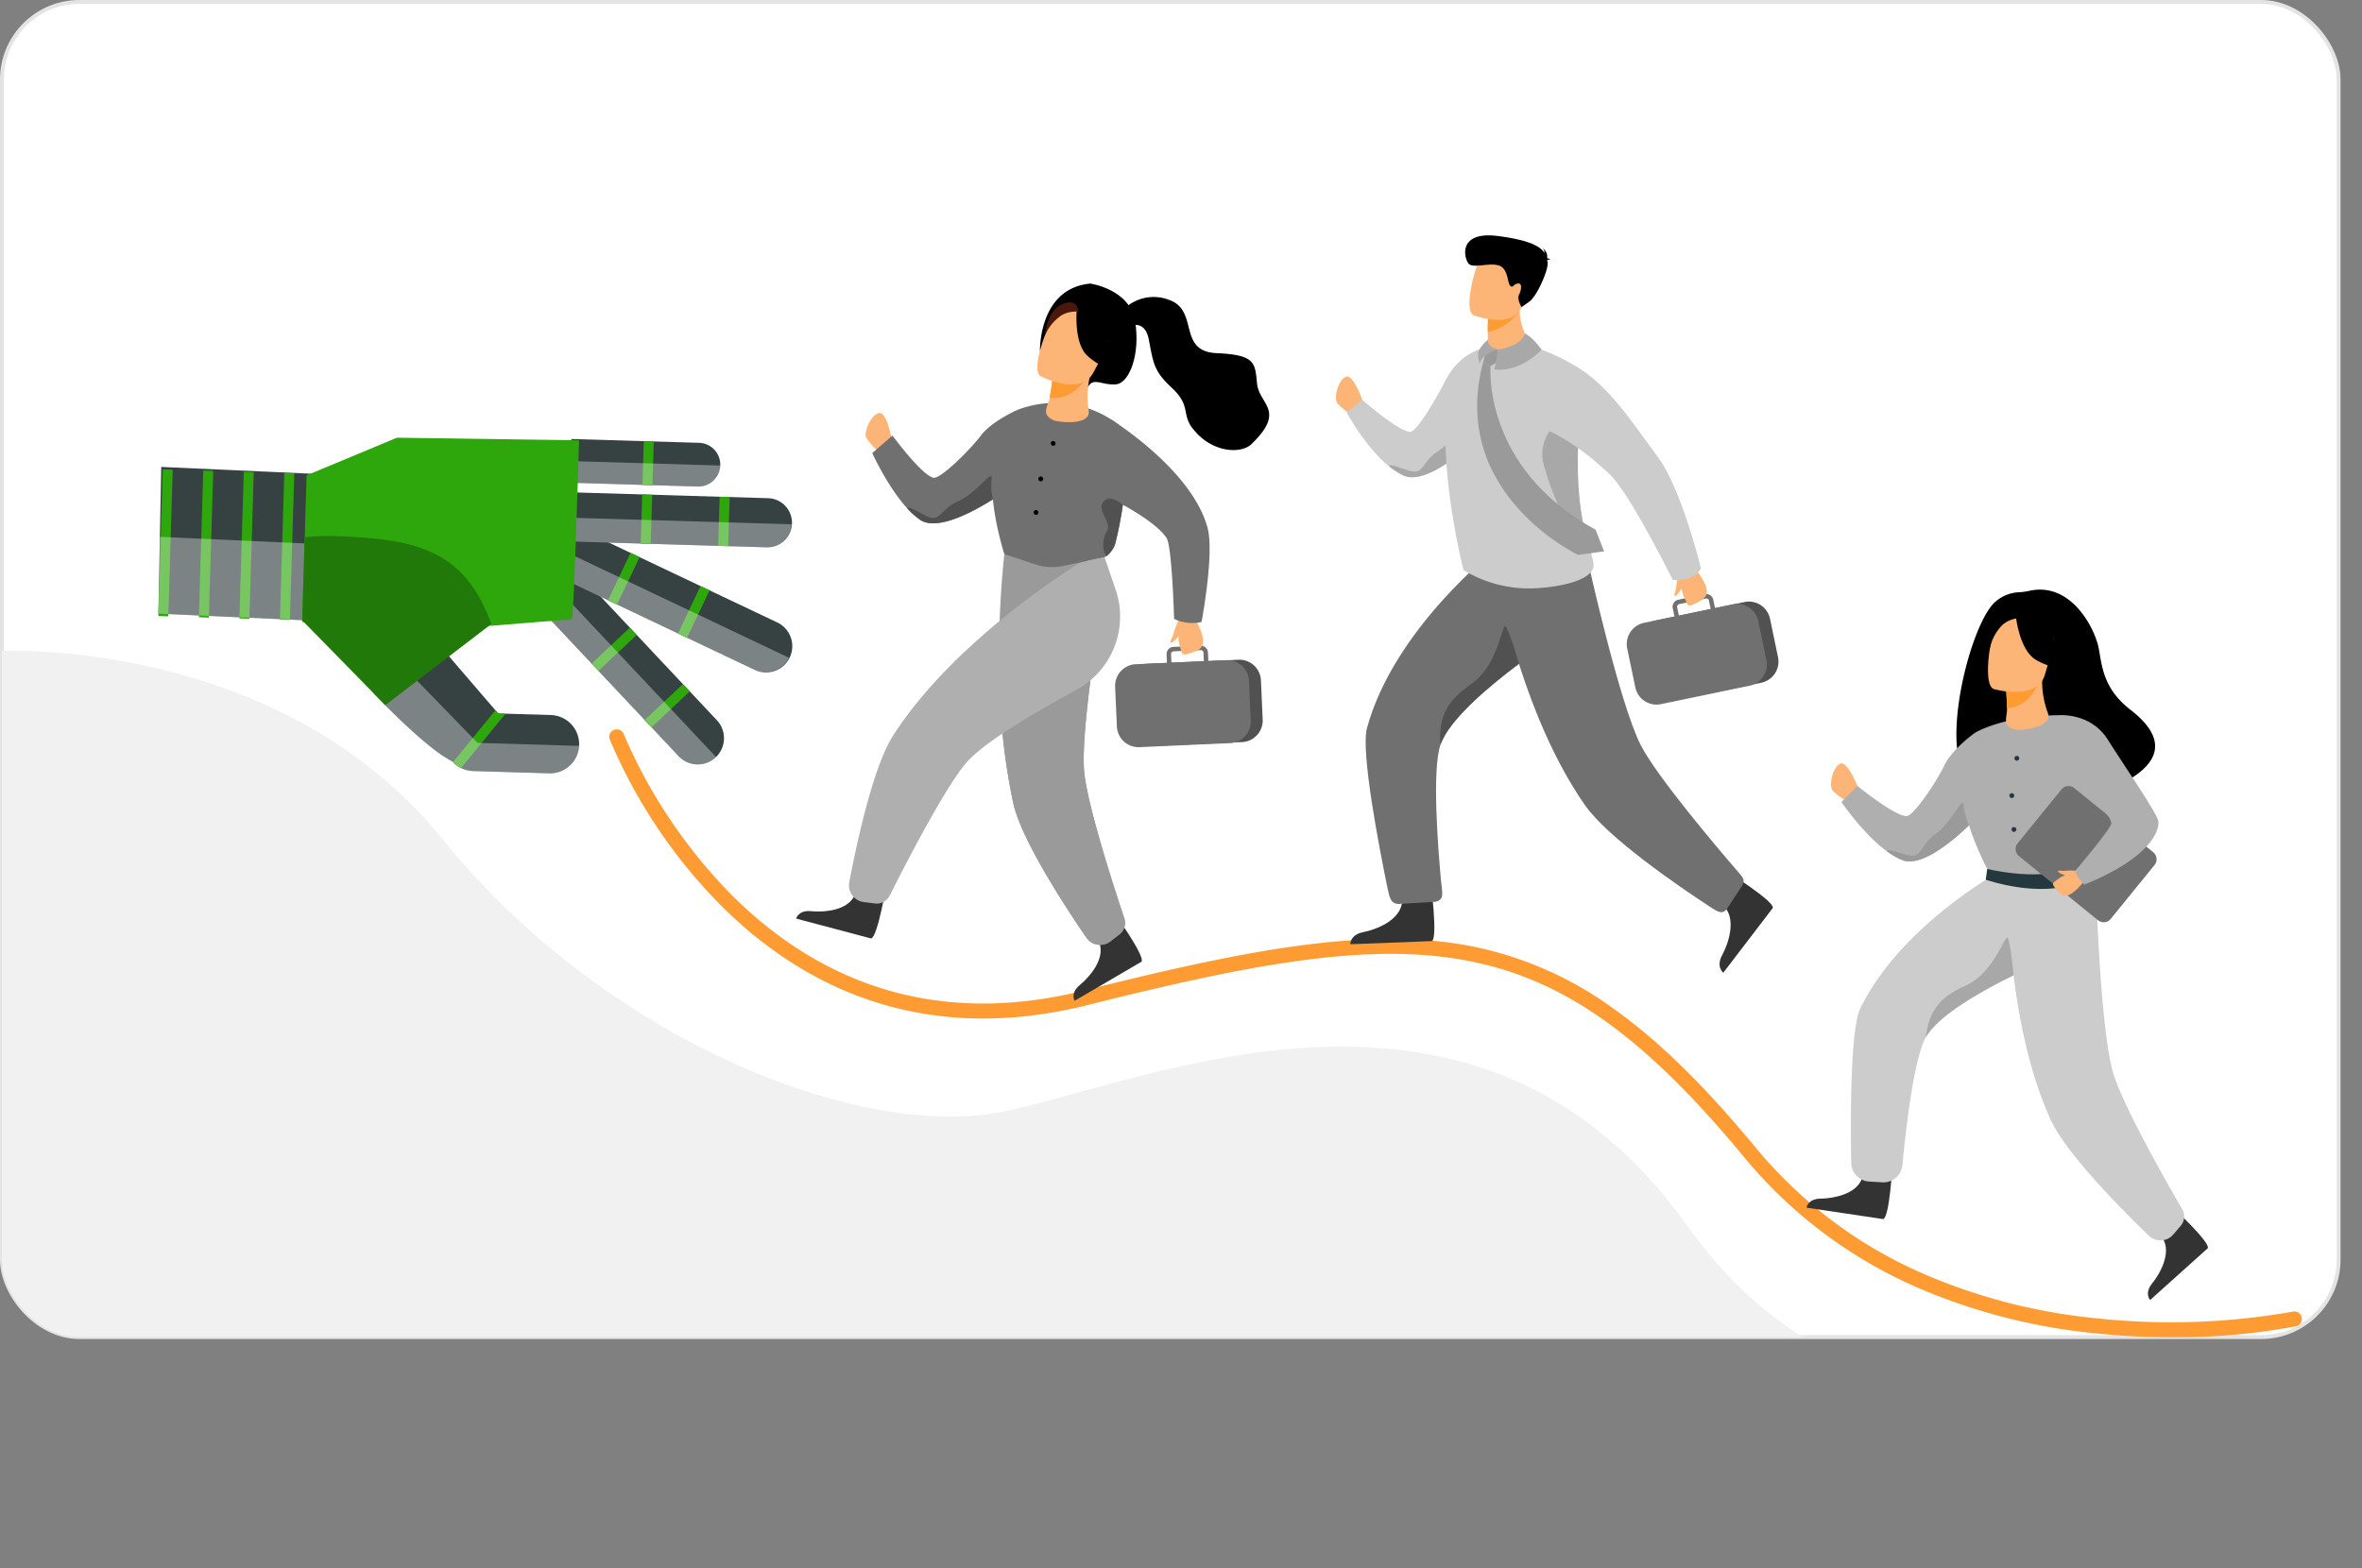 <svg xmlns="http://www.w3.org/2000/svg" xmlns:xlink="http://www.w3.org/1999/xlink" width="609.396" height="404.692" viewBox="0 0 609.396 404.692"><rect x="0" y="0" width="609.396" height="404.692" fill="#808080" stroke="none"/><defs><clipPath id="clip-path"><rect id="Rectangle_338" data-name="Rectangle 338" width="527.522" height="360.011" rx="20" transform="translate(0 0)" fill="none"></rect></clipPath><clipPath id="clip-path-2"><rect id="Rectangle_5981" data-name="Rectangle 5981" width="53.836" height="32.052" fill="none"></rect></clipPath><clipPath id="clip-path-3"><rect id="Rectangle_5989" data-name="Rectangle 5989" width="44.892" height="44.344" fill="none"></rect></clipPath><clipPath id="clip-path-4"><rect id="Rectangle_5990" data-name="Rectangle 5990" width="63.593" height="32.553" fill="none"></rect></clipPath><clipPath id="clip-path-5"><rect id="Rectangle_5991" data-name="Rectangle 5991" width="57.63" height="7.649" fill="none"></rect></clipPath><clipPath id="clip-path-6"><rect id="Rectangle_5992" data-name="Rectangle 5992" width="38.828" height="6.573" fill="none"></rect></clipPath><clipPath id="clip-path-7"><rect id="Rectangle_5999" data-name="Rectangle 5999" width="39.795" height="21.611" fill="none"></rect></clipPath><clipPath id="clip-path-8"><rect id="Rectangle_597" data-name="Rectangle 597" width="602.864" height="310.548" rx="20" transform="translate(288.801 401.774)" fill="none"></rect></clipPath></defs><g id="Group_14393" data-name="Group 14393" transform="translate(-302.072 -406.274)"><rect id="Rectangle_6001" data-name="Rectangle 6001" width="602.864" height="344.548" rx="20" transform="translate(302.572 406.774)" fill="#fff" stroke="#e4e4e4" stroke-width="1"></rect><path id="Path_20798" data-name="Path 20798" d="M403.112,530.117a167.266,167.266,0,0,0,32.063-2.814,1.934,1.934,0,0,0-.807-3.783,180.746,180.746,0,0,1-50.533,1.736,148.965,148.965,0,0,1-45.223-11.7A116.157,116.157,0,0,1,295.867,481.3c-13.31-16.116-24.91-27.488-36.505-35.787a93.03,93.03,0,0,0-36.91-16.291c-12.494-2.436-26.308-2.526-43.473-.283-14.4,1.882-31.288,5.381-56.454,11.7-19.446,4.883-37.77,4.454-54.465-1.273-13.36-4.584-25.741-12.559-36.8-23.7A134.522,134.522,0,0,1,3.74,374.476a1.934,1.934,0,0,0-3.611,1.385,136.123,136.123,0,0,0,28.387,42.521c11.479,11.571,24.361,19.86,38.288,24.639,17.415,5.975,36.479,6.434,56.662,1.366,25.013-6.281,41.765-9.755,56.013-11.617,16.74-2.187,30.16-2.11,42.232.244,24.775,4.83,45.395,19.532,71.174,50.745A120,120,0,0,0,337.1,517.121a152.9,152.9,0,0,0,46.45,12,189.737,189.737,0,0,0,19.558,1" transform="translate(459.254 221.236)" fill="#fe9b32"></path><path id="Path_20799" data-name="Path 20799" d="M404.2,302.444l22.966-4.783a5.568,5.568,0,0,0,4.3-6.566l-2.073-9.952a5.567,5.567,0,0,0-6.566-4.3l-22.965,4.783a5.567,5.567,0,0,0-4.3,6.566l2.073,9.952a5.567,5.567,0,0,0,6.566,4.3" transform="translate(329.338 284.789)" fill="#515151"></path><path id="Path_20800" data-name="Path 20800" d="M408.678,278.49l7.9-1.643-.447-2.148a1.841,1.841,0,0,1,1.424-2.175l.864-.181.809-.167,3.992-.833,1.2-.246a1.929,1.929,0,0,1,.441-.041,1.852,1.852,0,0,1,1.731,1.465l.447,2.148,4.576-.953c.181-.038.359-.065.536-.085h.007a5.75,5.75,0,0,1,.591-.031,5.6,5.6,0,0,1,4.17,1.882,5.535,5.535,0,0,1,1.284,2.551l2.1,10.067a5.58,5.58,0,0,1-1.619,5.174,5.413,5.413,0,0,1-1.544,1.042l0,0h0a5.512,5.512,0,0,1-1.147.376l-22.928,4.774a5.585,5.585,0,0,1-6.587-4.32l-2.1-10.067a5.592,5.592,0,0,1,4.32-6.591m16.777-5.734a.684.684,0,0,0-.813-.533l-.779.164-1.281.266-2.882.6-.9.188-1.018.212a.742.742,0,0,0-.195.075.684.684,0,0,0-.338.738l.447,2.148,8.2-1.707Z" transform="translate(317.508 288.522)" fill="#707070"></path><path id="Path_20801" data-name="Path 20801" d="M449.744,251.748s-.722,4,.449,6.425.83,2.975,3.3,1.671,4.779-2.366-.657-9.258Z" transform="translate(286.293 302.001)" fill="#fdb477"></path><path id="Path_20802" data-name="Path 20802" d="M466.914,251.5a17.272,17.272,0,0,0-1.08,4.176c-.054,1.548-.839,2.73-.326,2.76s1.913-2.281,1.913-2.281l.9-5.059Z" transform="translate(268.73 301.668)" fill="#fdb477"></path><path id="Path_20803" data-name="Path 20803" d="M716.012,113.612s-2.562-7.855-4.626-6.9-3.129,5.642-2.139,6.852a16.455,16.455,0,0,0,3,2.531Z" transform="translate(-62.125 396.798)" fill="#fdb477"></path><path id="Path_20804" data-name="Path 20804" d="M613.6,102.534s4.994,9.16,10.9,13.824a19.553,19.553,0,0,0,3.713,2.376c4.686,2.216,12.715-3.759,17.749-8.2v0c2.7-2.381,4.538-4.324,4.538-4.324l-2.68-19.952s-5.376,1.424-8.665,7.859c-2.141,4.189-7.445,13.547-9.277,13.386-3.184-.281-12.252-8.266-12.252-8.266Z" transform="translate(35.922 410.215)" fill="#ccc"></path><path id="Path_20805" data-name="Path 20805" d="M626.89,151.9a19.566,19.566,0,0,0,3.713,2.377c4.686,2.216,12.714-3.759,17.749-8.2v0a15.338,15.338,0,0,1-1.184-5.208c-.079-2.77-3.1,4.2-7.513,7.066s-3.7,6.378-7.589,5.113-4.789-1.7-5.177-1.143" transform="translate(33.529 374.678)" fill="#a8a8a8"></path><path id="Path_20806" data-name="Path 20806" d="M401.439,480.429s12.341,7.7,11.99,9.5L400.65,506.648s-1.933-1.471-.316-4.488,3.639-8.942.739-12.41.366-9.321.366-9.321" transform="translate(346.033 150.648)" fill="#333"></path><path id="Path_20807" data-name="Path 20807" d="M421.769,223.467s5.876,39.231,23.993,65.189c5.87,8.409,23.985,20.812,32.143,26.157,2.189,1.435,3.522,2.369,4.824.1l3.6-5.5c.824-1.438.209-2.074-.874-3.328-5.386-6.236-21.18-24.815-25.322-32.973-5.445-10.726-13.335-46.234-13.335-46.234l-14.289-11.805Z" transform="translate(265.225 325.391)" fill="#707070"></path><path id="Path_20808" data-name="Path 20808" d="M676.15,488.524s1.933,14.416.323,15.291l-21.031.81s-.1-2.427,3.258-3.1,9.21-2.894,10.035-7.34,7.416-5.658,7.416-5.658" transform="translate(-4.98 145.317)" fill="#333"></path><path id="Path_20809" data-name="Path 20809" d="M577.982,324.846c.545,2.645.952,4.089,3.632,3.742l8.4-.487c2.755-.358,1.977-2.474,1.722-5.241-.861-9.222-2.331-28.69-.192-35.224,2.155-6.588,13.047-15.579,20.276-20.976,3.786-2.829,6.567-4.674,6.567-4.674l-3-15.225-9.446-9.705s-26.3,20.43-33.324,46.186c-1.663,6.091,3.185,31.091,5.359,41.6" transform="translate(82.139 310.911)" fill="#707070"></path><path id="Path_20810" data-name="Path 20810" d="M591.57,325.969c2.154-6.588,13.047-15.579,20.276-20.975,0,0-2.532-8.835-3.469-9.679s-1.794,10.057-8.859,14.906-8.313,9.313-7.948,15.748" transform="translate(82.117 272.578)" fill="#515151"></path><path id="Path_20811" data-name="Path 20811" d="M539.786,140.722a32.559,32.559,0,0,0,18,4.7c4.643-.159,13.86-1.389,15.38-5.065.357-.863.111-1.965-.4-3.658-1.317-4.4-4.4-12.783-3.274-31.3a30.356,30.356,0,0,0-.079-4.862c-.91-9.133-6.088-14.584-11.125-16.4-12.284-4.423-16.448,1.506-16.448,1.506s-5.489,4.265-6.394,13.265c-1.81,18,4.333,41.807,4.333,41.807" transform="translate(139.885 412.684)" fill="#ccc"></path><path id="Path_20812" data-name="Path 20812" d="M549.45,171.451c-1.317-4.4-4.4-12.783-3.274-31.3a30.393,30.393,0,0,0-.079-4.861h0a7.994,7.994,0,0,0-4.638,1.63,10.276,10.276,0,0,0-4.287,11.454c1.947,6.808,5.823,17.353,12.28,23.073" transform="translate(163.207 377.933)" fill="#a8a8a8"></path><path id="Path_20813" data-name="Path 20813" d="M459.012,82.82s9.78,2.9,16.364,8.367c6.314,5.247,10.483,11.621,16.982,20.405,6.327,8.55,11.2,28.921,11.2,28.921a6.124,6.124,0,0,1-2.787,2.415c-3.715,1.058-4.529.407-4.529.407s-10.98-22.067-16.081-26.989c-6.953-6.709-17.67-14.368-25.395-13.335-3.034.406,4.246-20.191,4.246-20.191" transform="translate(237.355 412.477)" fill="#ccc"></path><path id="Path_20814" data-name="Path 20814" d="M591.734,60.874s-6.323,1.958-12.035-.479c0,0-1.1-.595-.176-1.83a18.223,18.223,0,0,1-.066-1.975,28.687,28.687,0,0,1,.074-3.176l4.267-2.7,4.049-2.588c-1.153,8.327,3.886,12.749,3.886,12.749" transform="translate(106.451 435.324)" fill="#fdb477"></path><path id="Path_20815" data-name="Path 20815" d="M599.431,56.317s-3.071,4.449-8.131,5.262c-.043-2.037.119-4.116.119-4.116l4.222-1.761Z" transform="translate(94.607 430.334)" fill="#fe9b32"></path><path id="Path_20816" data-name="Path 20816" d="M582.307,28.63s10.141,3.938,12.492-2.311,5.243-9.949-1.132-12.728-8.538-.864-9.838,1.031-4.1,12.823-1.521,14.008" transform="translate(99.932 458.984)" fill="#fdb477"></path><path id="Path_20817" data-name="Path 20817" d="M588.87,6.367c.119-.089.357-.131.852-.054a2.026,2.026,0,0,0-.86-.451,2.516,2.516,0,0,0-1.175-2.524,1.5,1.5,0,0,1,.488,1.21c-1.062-1.68-3.755-3.309-11.94-4.375-10.786-1.4-8.725,6.127-7.523,7.227s5.129-.389,7.645.355,2.221,4.545,2.982,5.236.609-.279,1.9-.561.987,1.687.38,2.881.655,3.2.655,3.2l2-1.412c2-1.412,5.112-8.526,4.705-10.269-.036-.154-.071-.309-.108-.466" transform="translate(112.367 467.015)"></path><path id="Path_20818" data-name="Path 20818" d="M530.636,96.925s-2.267,26.162,27.1,42.189l2.2,5.595-6.713.906s-33.512-15.826-24.494-49.693Z" transform="translate(155.994 403.85)" fill="#9a9a9a"></path><path id="Path_20819" data-name="Path 20819" d="M607.273,85.694l1.414.506-.527,2.1-2.693,1.684-1.907-1,.731-2.912,1.724-.688Z" transform="translate(81.164 410.792)" fill="#9a9a9a"></path><path id="Path_20820" data-name="Path 20820" d="M582.385,74.212s1.741.669,4.28,4.141c0,0-5.309,5.972-12.245,5.092a23.229,23.229,0,0,0,.88-5.1s5.815-.57,7.085-4.129" transform="translate(113.137 418.145)" fill="#a8a8a8"></path><path id="Path_20821" data-name="Path 20821" d="M612.7,81.292s-3.723.919-4.649,3.575c0,0-.756-2.3-.046-3.591a11.58,11.58,0,0,1,2.232-2.582s-.528,1.632,2.462,2.6" transform="translate(75.738 415.194)" fill="#a8a8a8"></path><path id="Path_20822" data-name="Path 20822" d="M893.394,36.408s10.268,1.4,11.625,9.782-1.443,15.912-4.955,16.228-5.663-1.862-7.131.507-11.129-5.66-11.129-5.66l-1.351-3.493s-.416-16.07,12.94-17.364" transform="translate(-310.074 443.039)"></path><path id="Path_20823" data-name="Path 20823" d="M886.842,511.714s8.082,11.229,7.123,12.685l-17.283,10.1s-1.17-1.992,1.342-4.063,6.43-6.556,5.131-10.655,3.686-8.07,3.686-8.07" transform="translate(-297.371 130.046)" fill="#333"></path><path id="Path_20824" data-name="Path 20824" d="M890.46,224.01a246.441,246.441,0,0,0-1.195,34.932,165.206,165.206,0,0,0,3.512,29.405c2.131,9.52,13.593,26.976,18.844,34.624a4.321,4.321,0,0,0,6.22.961l2.333-1.815a3.706,3.706,0,0,0,1.239-4.108c-2.487-7.433-9.681-29.485-10.379-38.158-.58-7.187,1.537-23.381,3.183-34.376.967-6.459,1.771-11.126,1.771-11.126l-8.982-19.074Z" transform="translate(-329.268 325.254)" fill="#9a9a9a"></path><path id="Path_20825" data-name="Path 20825" d="M889.1,317.179a165.237,165.237,0,0,0,3.512,29.405c2.13,9.52,13.593,26.976,18.844,34.624a4.321,4.321,0,0,0,6.22.961l2.333-1.815a3.706,3.706,0,0,0,1.239-4.108c-2.487-7.433-9.681-29.485-10.379-38.158-.58-7.187,1.537-23.381,3.183-34.376l-16.3,4.462Z" transform="translate(-329.105 267.017)" fill="#9a9a9a"></path><path id="Path_20826" data-name="Path 20826" d="M1071.87,141.818s-1.271-8.164-3.461-7.554-3.992,5.069-3.208,6.421a16.473,16.473,0,0,0,2.556,2.978Z" transform="translate(-539.604 378.622)" fill="#fdb477"></path><path id="Path_20827" data-name="Path 20827" d="M1092.673,490.2s-2.263,13.649-3.971,14l-19.351-5.13s.588-2.234,3.828-1.914,9.182-.063,11.173-3.876,8.322-3.077,8.322-3.077" transform="translate(-561.885 144.254)" fill="#333"></path><path id="Path_20828" data-name="Path 20828" d="M952.731,244.458s-32.324,19.465-48.524,44.846c-5.248,8.222-9.54,28.66-11.261,37.776a4.323,4.323,0,0,0,3.7,5.09l2.933.375a3.713,3.713,0,0,0,3.788-2.018c3.515-7.006,14.079-27.656,19.737-34.268,4.6-5.372,18.072-13.2,27.7-18.4a29.088,29.088,0,0,0,3.113-1.943,21.511,21.511,0,0,0,7.717-24.477l-2.833-8.265Z" transform="translate(-371.762 306.881)" fill="#afafaf"></path><path id="Path_20829" data-name="Path 20829" d="M883.962,142.384c-2.387,8.269,2.466,23.243,2.466,23.243l7.93,2.637a14.011,14.011,0,0,0,7.334.409l10.585-2.253a1.892,1.892,0,0,0,.464-.249,6.982,6.982,0,0,0,2.2-2.9A92.124,92.124,0,0,0,917,152.892l0,0c.258-1.632.459-3.088.543-4.022.443-4.9,1.933-3.724,2.015-3.657l-1.363-10.992a26.88,26.88,0,0,0-28.41-5.8,64.06,64.06,0,0,0-5.82,13.964" transform="translate(-325.234 383.637)" fill="#707070"></path><path id="Path_20830" data-name="Path 20830" d="M926.675,115.225a23.244,23.244,0,0,1,.34-8.581l-.538.005-9.045.093s-.316,2.782-.794,5.369l-.012.065c-.41,2.247-2.36,4.215,1.075,5.78,1.061.484,9.868,1.555,8.973-2.731" transform="translate(-343.76 396.788)" fill="#fdb477"></path><path id="Path_20831" data-name="Path 20831" d="M918.073,106.752s-.316,2.782-.794,5.369c4.906.777,8.32-3.192,9.839-5.462Z" transform="translate(-344.4 396.779)" fill="#fe9b32"></path><path id="Path_20832" data-name="Path 20832" d="M901.944,73.16s10.4,5.47,13.705-1.058,6.876-10.218.377-13.987-9.061-1.936-10.7-.026-6.007,13.479-3.387,15.071" transform="translate(-331.42 430.19)" fill="#fdb477"></path><path id="Path_20833" data-name="Path 20833" d="M898.753,53.912s-1,9.113,2.833,12.472,6.341,3.144,6.341,3.144a13.979,13.979,0,0,1-.357-9.433s-4.809-8.736-8.817-6.183" transform="translate(-318.844 431.821)"></path><path id="Path_20834" data-name="Path 20834" d="M932.976,53.039a7.288,7.288,0,0,0-4.192.83,11.829,11.829,0,0,0-4.447,5.28s.468-6.3,4.387-8.02c4.156-1.822,4.251,1.909,4.251,1.909" transform="translate(-352.67 433.675)" fill="#4a190c"></path><path id="Path_20835" data-name="Path 20835" d="M970.493,143.035s3.937,8.7,9.017,14.248a19.578,19.578,0,0,0,3.285,2.941c4.27,2.937,13.152-1.675,18.833-5.254v0c3.048-1.918,5.172-3.541,5.172-3.541l1.126-19.526s-6.583,2.874-9.418,6.624-10.488,11.33-12.27,10.878c-3.1-.787-10.538-10.89-10.538-10.89Z" transform="translate(-443.381 380.158)" fill="#707070"></path><path id="Path_20836" data-name="Path 20836" d="M942.779,156.175a.623.623,0,1,0-.794.382.623.623,0,0,0,.794-.382" transform="translate(-368.391 364.718)"></path><path id="Path_20837" data-name="Path 20837" d="M952.2,183.048a.623.623,0,1,0-.794.382.623.623,0,0,0,.794-.382" transform="translate(-381.023 347.021)"></path><path id="Path_20838" data-name="Path 20838" d="M955.77,208.4a.623.623,0,1,0-.794.382.623.623,0,0,0,.794-.382" transform="translate(-385.818 330.324)"></path><path id="Path_20839" data-name="Path 20839" d="M988.934,190.185a19.577,19.577,0,0,0,3.285,2.941c4.27,2.938,13.152-1.675,18.833-5.254v0a15.345,15.345,0,0,1-.335-5.331c.366-2.746-3.733,3.65-8.548,5.772s-4.672,5.7-8.31,3.832-4.455-2.441-4.927-1.956" transform="translate(-452.805 347.256)" fill="#515151"></path><path id="Path_20840" data-name="Path 20840" d="M791.369,342.974l23.435-1.045a5.568,5.568,0,0,0,5.3-5.792l-.453-10.156a5.567,5.567,0,0,0-5.793-5.3l-23.435,1.044a5.568,5.568,0,0,0-5.3,5.793l.453,10.156a5.567,5.567,0,0,0,5.792,5.3" transform="translate(-192.258 255.846)" fill="#515151"></path><path id="Path_20841" data-name="Path 20841" d="M799.476,314.85l8.056-.359-.1-2.189a1.837,1.837,0,0,1,1.755-1.919l.881-.041.826-.038,4.074-.181,1.219-.051a1.912,1.912,0,0,1,.444.031,1.839,1.839,0,0,1,1.472,1.721l.1,2.192,4.665-.208c.188-.007.369-.007.546,0h.014a5.51,5.51,0,0,1,2.53.775,5.676,5.676,0,0,1,1.865,1.817,5.5,5.5,0,0,1,.861,2.722l.458,10.275a5.579,5.579,0,0,1-2.425,4.842,5.427,5.427,0,0,1-1.69.785h-.01a5.491,5.491,0,0,1-1.2.188l-23.392,1.042a5.588,5.588,0,0,1-5.812-5.317l-.461-10.275a5.593,5.593,0,0,1,5.32-5.816m17.478-2.974a.687.687,0,0,0-.717-.652l-.792.034-1.308.058-2.937.13-.919.041-1.042.048a.642.642,0,0,0-.2.041.686.686,0,0,0-.454.676l.1,2.189,8.37-.372Z" transform="translate(-204.381 262.83)" fill="#707070"></path><path id="Path_20842" data-name="Path 20842" d="M830.923,289.1s-1.353,3.835-.585,6.414.343,3.07,2.989,2.177,5.1-1.57.834-9.244Z" transform="translate(-223.982 277.072)" fill="#fdb477"></path><path id="Path_20843" data-name="Path 20843" d="M845.588,288.144a17.263,17.263,0,0,0-1.735,3.949c-.3,1.52-1.265,2.561-.764,2.672s2.254-1.946,2.254-1.946l1.7-4.849Z" transform="translate(-238.943 277.384)" fill="#fdb477"></path><path id="Path_20844" data-name="Path 20844" d="M826.458,138.852s20.952,12.85,25.062,28.032c1.8,6.658-1.545,24.318-1.545,24.318a10.943,10.943,0,0,1-7.081-.788s-.533-18.727-1.945-20.881c-3.283-5.01-15.718-10.887-15.718-10.887Z" transform="translate(-237.902 375.579)" fill="#707070"></path><path id="Path_20845" data-name="Path 20845" d="M892.153,207.314c-1.088,1.794-1.361,4.808-.142,6.459a6.979,6.979,0,0,0,2.2-2.9,92.11,92.11,0,0,0,2.059-10.376v0c-.11-.094-3.482-3.015-5.079-.692-1.623,2.361,2.319,5.283.965,7.514" transform="translate(-304.504 336.034)" fill="#515151"></path><path id="Path_20846" data-name="Path 20846" d="M780.225,50.176a10.982,10.982,0,0,1,12.185-2.8c7.663,2.747,2.021,13.252,12.138,13.707s9.917,2.491,10.471,7.887,7.6,6.9-1.487,15.635c-2.592,2.492-10.328,2.38-15.325-4.34-2.582-3.472-.32-5.7-5.124-10.169s-4.78-6.359-6.011-12.573-6.369-2.777-6.369-2.777Z" transform="translate(-188.623 436.32)"></path><path id="Path_20847" data-name="Path 20847" d="M341.827,405.845s-2.889-7.741-4.912-6.7-2.889,5.769-1.849,6.936a16.447,16.447,0,0,0,3.1,2.4Z" transform="translate(439.863 204.239)" fill="#fdb477"></path><path id="Path_20848" data-name="Path 20848" d="M76.91,733.2s10.178,9.371,9.532,10.991L71.549,757.568s-1.548-1.716.5-4.251,4.978-7.716,2.879-11.47S76.91,733.2,76.91,733.2" transform="translate(785.246 -15.804)" fill="#333"></path><path id="Path_20849" data-name="Path 20849" d="M89.005,465.436s-1.426,37.705,10.93,65.163c4,8.9,18.749,23.683,25.432,30.117a4.323,4.323,0,0,0,6.287-.309l1.92-2.248a3.713,3.713,0,0,0,.387-4.276c-3.935-6.779-15.421-26.93-17.854-35.285-3.2-10.986-4.311-45.566-4.311-45.566l-11.275-13.554Z" transform="translate(731.121 164.445)" fill="#ccc"></path><path id="Path_20850" data-name="Path 20850" d="M331.462,701.364s-.735,13.815-2.395,14.35l-19.8-2.952s.336-2.286,3.592-2.326,9.118-1.082,10.674-5.091,7.929-3.981,7.929-3.981" transform="translate(458.887 5.16)" fill="#333"></path><path id="Path_20851" data-name="Path 20851" d="M197.511,552.178a4.91,4.91,0,0,0,4.629,4.817l3.409.2a4.914,4.914,0,0,0,5.172-4.444c.822-8.772,2.881-27.228,6.032-32.958,3.176-5.778,14.943-12.261,22.651-16.03,4.038-1.977,6.962-3.21,6.962-3.21l-.117-14.76-7.118-10.737s-28.187,14.458-39.292,37.293c-2.628,5.4-2.506,29.622-2.328,39.833" transform="translate(582.174 154.189)" fill="#ccc"></path><path id="Path_20852" data-name="Path 20852" d="M121.1,270.711a9.943,9.943,0,0,1,5.918-2.332,14.19,14.19,0,0,0,2.6-.341c11.139-2.524,17.225,10.245,18.044,15.032.857,4.982,1.386,10.415,8.223,15.712,10.026,7.762,6.417,13.567.43,17.4a39.236,39.236,0,0,1-7.144,3.483c-1.7.649-3.254,1.144-4.439,1.492h0c-.174.055-.338.1-.5.147-1.089.311-1.759.464-1.759.464a15.1,15.1,0,0,0-.8-2.537c-.079-.2-.164-.393-.253-.577a8.51,8.51,0,0,0-5.723-4.917c-5.826-1.485-12.881,2.79-12.157,3.678a11.47,11.47,0,0,1-5.792,1.328,5.918,5.918,0,0,1-4.566-2.862,16.348,16.348,0,0,1-2.124-7.246c-1.243-12.837,4.948-33.794,10.036-37.926" transform="translate(695.926 290.725)"></path><path id="Path_20853" data-name="Path 20853" d="M182.395,377.593a79.667,79.667,0,0,1,1.585,9.116c.378,3.33-2.189,8.325-2.472,9.5-.711,2.946-1.972,3.624-1.972,3.624l-9.915,4.339-3.487,1.524-12.079-1.433s-7.768-13.689-7.1-22.271a64.11,64.11,0,0,1,2.888-14.847s7.251-4.425,21.435-4.528Z" transform="translate(661.771 228.229)" fill="#afafaf"></path><path id="Path_20854" data-name="Path 20854" d="M202.217,344.04a23.247,23.247,0,0,1-1.4-8.474l-.526.113-8.841,1.913s.251,2.789.3,5.419c0,.022,0,.044,0,.065.051,2.284-1.463,4.6,2.218,5.445,1.137.26,9.979-.464,8.24-4.482" transform="translate(628.137 246.041)" fill="#fdb477"></path><path id="Path_20855" data-name="Path 20855" d="M197.742,337.812s.251,2.789.3,5.418c4.962-.227,7.507-4.8,8.538-7.332Z" transform="translate(621.85 245.822)" fill="#fe9b32"></path><path id="Path_20856" data-name="Path 20856" d="M189.23,307.013s11.287,3.264,13.211-3.8,4.677-11.394-2.448-13.776-9.265-.071-10.481,2.129-3.169,14.413-.283,15.444" transform="translate(627.24 277.079)" fill="#fdb477"></path><path id="Path_20857" data-name="Path 20857" d="M180.713,285.161s.856,9.128,5.287,11.646,6.845,1.8,6.845,1.8a13.978,13.978,0,0,1-2.249-9.168s-6.471-7.589-9.882-4.281" transform="translate(641.404 279.784)"></path><path id="Path_20858" data-name="Path 20858" d="M221.832,285.565a7.288,7.288,0,0,0-3.938,1.658,11.828,11.828,0,0,0-3.292,6.068s-.81-6.266,2.682-8.739c3.7-2.622,4.548,1.014,4.548,1.014" transform="translate(600.871 280.26)"></path><path id="Path_20859" data-name="Path 20859" d="M238.7,393.734s5.643,8.31,11.737,12.723a19.573,19.573,0,0,0,3.81,2.219c4.775,2.017,12.545-4.29,17.389-8.94v0c2.6-2.492,4.353-4.51,4.353-4.51l-2.83-19.352s-5.87,4.141-7.891,8.385-7.991,13.21-9.828,13.126c-3.193-.148-12.606-7.786-12.606-7.786Z" transform="translate(538.461 219.501)" fill="#afafaf"></path><path id="Path_20860" data-name="Path 20860" d="M172.261,478.762s12.335,3.054,20.482.162l2.011,3.693s-8.069,3.561-22.871-1.049Z" transform="translate(642.512 151.746)" fill="#23393d"></path><path id="Path_20861" data-name="Path 20861" d="M145.628,436.513l-11.3,13.906a2.344,2.344,0,0,1-3.3.341l-20.377-16.554a2.344,2.344,0,0,1-.341-3.3L121.612,417a2.343,2.343,0,0,1,3.3-.341l20.377,16.554a2.344,2.344,0,0,1,.341,3.3" transform="translate(712.316 192.985)" fill="#707070"></path><path id="Path_20862" data-name="Path 20862" d="M171.234,481.788s-3.261.073-4.977,1.381-2.205,1.128-.785,2.859,2.623,3.377,7.17-2Z" transform="translate(667.096 149.753)" fill="#fdb477"></path><path id="Path_20863" data-name="Path 20863" d="M171.687,480.143a13.852,13.852,0,0,0-3.454-.181c-1.225.2-2.28-.223-2.221.185s2.1,1.139,2.1,1.139l4.12-.1Z" transform="translate(667.039 150.995)" fill="#fdb477"></path><path id="Path_20864" data-name="Path 20864" d="M110.125,362.553s8.316-.853,12.8,6.256,12.691,18.924,13.067,21.086-1.8,9.409-19.063,16.358c0,0-2.191-2.01-2.347-3.571,0,0,9.517-11.176,9.292-12.294-.427-2.115-2.692-4.611-14.225-12.731-3.136-2.207.479-15.1.479-15.1" transform="translate(722.928 228.291)" fill="#afafaf"></path><path id="Path_20865" data-name="Path 20865" d="M214.766,394.048a.623.623,0,1,0-.7.534.623.623,0,0,0,.7-.534" transform="translate(608.271 207.996)" fill="#23393d"></path><path id="Path_20866" data-name="Path 20866" d="M218.577,422.266a.623.623,0,1,0-.7.534.622.622,0,0,0,.7-.534" transform="translate(603.16 189.413)" fill="#23393d"></path><path id="Path_20867" data-name="Path 20867" d="M216.971,447.824a.623.623,0,1,0-.7.534.623.623,0,0,0,.7-.534" transform="translate(605.314 172.584)" fill="#23393d"></path><path id="Path_20868" data-name="Path 20868" d="M217.818,556.4c3.176-5.778,14.943-12.261,22.651-16.03,0,0-.809-8.705-1.536-9.658s-3.451,9.084-10.91,12.371-9.412,7.239-10.206,13.318" transform="translate(581.109 117.578)" fill="#a8a8a8"></path><path id="Path_20869" data-name="Path 20869" d="M251.443,441.325a19.555,19.555,0,0,0,3.81,2.219c4.774,2.017,12.545-4.29,17.389-8.94v0a15.347,15.347,0,0,1-1.4-5.154c-.2-2.764-2.922,4.327-7.21,7.375s-3.427,6.528-7.368,5.428-4.856-1.494-5.22-.924" transform="translate(537.453 184.633)" fill="#9a9a9a"></path><path id="Path_20870" data-name="Path 20870" d="M1319.706,304.907l14.814,17.242,13.6.405a7.522,7.522,0,1,1-.448,15.038l-19.606-.584a7.5,7.5,0,0,1-5.331-2.467c-.51-.269-1.015-.556-1.512-.855-6.906-4.157-18.535-16.444-18.535-16.444-3.154-3.671.941-10.12,4.612-13.273a8.825,8.825,0,0,1,12.408.94" transform="translate(-903.928 268.242)" fill="#364142"></path><path id="Path_20871" data-name="Path 20871" d="M1368.828,359.693l1.9.057-11.454,14.017a7.591,7.591,0,0,1-2.079-1.532l10.925-13.369Z" transform="translate(-938.236 230.698)" fill="#2ea70d"></path><g id="Group_14343" data-name="Group 14343" transform="translate(397.633 573.785)" opacity="0.35" style="mix-blend-mode: overlay;isolation: isolate"><g id="Group_14342" data-name="Group 14342" transform="translate(0)"><g id="Group_14341" data-name="Group 14341" clip-path="url(#clip-path-2)"><path id="Path_20872" data-name="Path 20872" d="M1329.259,336.847l26.2.781a7.54,7.54,0,0,1-7.726,7.08l-19.606-.584a7.5,7.5,0,0,1-5.33-2.467c-.51-.269-1.015-.556-1.512-.855-6.906-4.157-18.535-16.444-18.535-16.444-2.694-3.136-.1-8.293,3.006-11.7Z" transform="translate(-1301.621 -312.659)" fill="#fff"></path></g></g></g><path id="Path_20873" data-name="Path 20873" d="M1237.264,294.051a6.77,6.77,0,0,1-9.867,9.273l-35.25-37.509,9.867-9.273Z" transform="translate(-750.24 298.079)" fill="#364142"></path><path id="Path_20874" data-name="Path 20874" d="M1201.283,242.381a6.77,6.77,0,1,1-5.8,12.233l-54.659-25.934,5.8-12.233Z" transform="translate(-698.768 324.483)" fill="#364142"></path><path id="Path_20875" data-name="Path 20875" d="M1192.411,195.669a6.34,6.34,0,1,1-.378,12.674l-51.133-1.524.378-12.674Z" transform="translate(-692.209 339.168)" fill="#364142"></path><path id="Path_20876" data-name="Path 20876" d="M1228.064,154.869a5.642,5.642,0,0,1-.336,11.278l-33.029-.985.336-11.278Z" transform="translate(-745.557 365.681)" fill="#364142"></path><rect id="Rectangle_5982" data-name="Rectangle 5982" width="2.579" height="13.54" transform="matrix(-0.685, -0.729, 0.729, -0.685, 456.479, 579.398)" fill="#2ea70d"></rect><rect id="Rectangle_5983" data-name="Rectangle 5983" width="2.579" height="13.54" transform="matrix(-0.903, -0.429, 0.429, -0.903, 461.275, 562.283)" fill="#2ea70d"></rect><rect id="Rectangle_5984" data-name="Rectangle 5984" width="2.579" height="12.68" transform="translate(469.959 546.622) rotate(-178.293)" fill="#2ea70d"></rect><rect id="Rectangle_5985" data-name="Rectangle 5985" width="2.579" height="11.283" transform="translate(470.41 531.477) rotate(-178.293)" fill="#2ea70d"></rect><rect id="Rectangle_5986" data-name="Rectangle 5986" width="2.579" height="13.54" transform="translate(470.166 593.964) rotate(-133.222)" fill="#2ea70d"></rect><rect id="Rectangle_5987" data-name="Rectangle 5987" width="2.579" height="13.54" transform="translate(479.334 570.85) rotate(-154.619)" fill="#2ea70d"></rect><rect id="Rectangle_5988" data-name="Rectangle 5988" width="2.579" height="12.68" transform="translate(489.938 547.217) rotate(-178.293)" fill="#2ea70d"></rect><g id="Group_14346" data-name="Group 14346" transform="translate(441.906 559.184)" opacity="0.35" style="mix-blend-mode: overlay;isolation: isolate"><g id="Group_14345" data-name="Group 14345"><g id="Group_14344" data-name="Group 14344" clip-path="url(#clip-path-3)"><path id="Path_20877" data-name="Path 20877" d="M1243.054,312.337c-.026.026-.044.056-.071.082a6.79,6.79,0,0,1-9.57-.3l-35.25-37.509,5.011-4.71Z" transform="translate(-1198.163 -269.903)" fill="#fff"></path></g></g></g><g id="Group_14349" data-name="Group 14349" transform="translate(442.053 547.191)" opacity="0.35" style="mix-blend-mode: overlay;isolation: isolate"><g id="Group_14348" data-name="Group 14348" transform="translate(0)"><g id="Group_14347" data-name="Group 14347" clip-path="url(#clip-path-4)"><path id="Path_20878" data-name="Path 20878" d="M1206.563,263.613a6.781,6.781,0,0,1-8.934,3.075l-54.659-25.934,2.833-5.971Z" transform="translate(-1142.97 -234.783)" fill="#fff"></path></g></g></g><g id="Group_14352" data-name="Group 14352" transform="translate(448.691 539.865)" opacity="0.35" style="mix-blend-mode: overlay;isolation: isolate"><g id="Group_14351" data-name="Group 14351" transform="translate(0)"><g id="Group_14350" data-name="Group 14350" clip-path="url(#clip-path-5)"><path id="Path_20879" data-name="Path 20879" d="M1198.622,215.044a6.348,6.348,0,0,1-6.5,5.934l-51.133-1.524.182-6.123Z" transform="translate(-1140.992 -213.331)" fill="#fff"></path></g></g></g><g id="Group_14355" data-name="Group 14355" transform="translate(449.143 525.257)" opacity="0.35" style="mix-blend-mode: overlay;isolation: isolate"><g id="Group_14354" data-name="Group 14354" transform="translate(0)"><g id="Group_14353" data-name="Group 14353" clip-path="url(#clip-path-6)"><path id="Path_20880" data-name="Path 20880" d="M1233.556,171.707a5.655,5.655,0,0,1-5.8,5.417l-33.029-.984.167-5.585Z" transform="translate(-1194.728 -170.554)" fill="#fff"></path></g></g></g><path id="Path_20884" data-name="Path 20884" d="M.386,37.868l39.626.613L39.626.613,0,0Z" transform="translate(382.52 566.424) rotate(-178.293)" fill="#364142"></path><rect id="Rectangle_5994" data-name="Rectangle 5994" width="2.579" height="37.88" transform="translate(376.869 566.267) rotate(-178.293)" fill="#2ea70d"></rect><rect id="Rectangle_5995" data-name="Rectangle 5995" width="2.579" height="37.88" transform="translate(366.416 565.955) rotate(-178.293)" fill="#2ea70d"></rect><rect id="Rectangle_5996" data-name="Rectangle 5996" width="2.579" height="37.88" transform="translate(355.961 565.643) rotate(-178.293)" fill="#2ea70d"></rect><rect id="Rectangle_5997" data-name="Rectangle 5997" width="2.579" height="37.88" transform="translate(345.506 565.332) rotate(-178.293)" fill="#2ea70d"></rect><g id="Group_14358" data-name="Group 14358" transform="translate(342.928 544.813)" opacity="0.35" style="mix-blend-mode: overlay;isolation: isolate"><g id="Group_14357" data-name="Group 14357" transform="translate(0 0)"><g id="Group_14356" data-name="Group 14356" clip-path="url(#clip-path-7)"><path id="Path_20883" data-name="Path 20883" d="M.2,19.82l39.444.618-.2-19.82L0,0Z" transform="translate(39.409 21.611) rotate(-178.292)" fill="#fff"></path></g></g></g><path id="Path_20881" data-name="Path 20881" d="M1371.208,199.752l-20.8,1.67-48.785-.952,1.129-37.863,23.314-9.712,46.988.675s-1.375,46.68-1.843,46.182" transform="translate(-921.582 366.332)" fill="#2ea70d"></path><path id="Path_20882" data-name="Path 20882" d="M1416.717,249.889l-27.349,20.936-21.435-21.888.639-21.443a51.311,51.311,0,0,1,7.266-.307c21.555.643,34.016,3.56,40.88,22.7" transform="translate(-987.895 317.425)" fill="#217909" stroke="rgba(0,0,0,0)" stroke-width="1"></path><rect id="Rectangle_6000" data-name="Rectangle 6000" width="573.978" height="284.339" transform="translate(321.982 467.014)" fill="none"></rect><g id="Mask_Group_77" data-name="Mask Group 77" transform="translate(13.771 39)" clip-path="url(#clip-path-8)"><path id="Path_20885" data-name="Path 20885" d="M18654.869,707.509s-97.674,46.982-152.072-29.673-139.709-37.091-176.8-29.673-102.619-18.545-144.654-70.473-113.541-48.444-113.541-48.444V707.509Z" transform="translate(-17779 6)" fill="#f1f1f1"></path></g></g></svg>